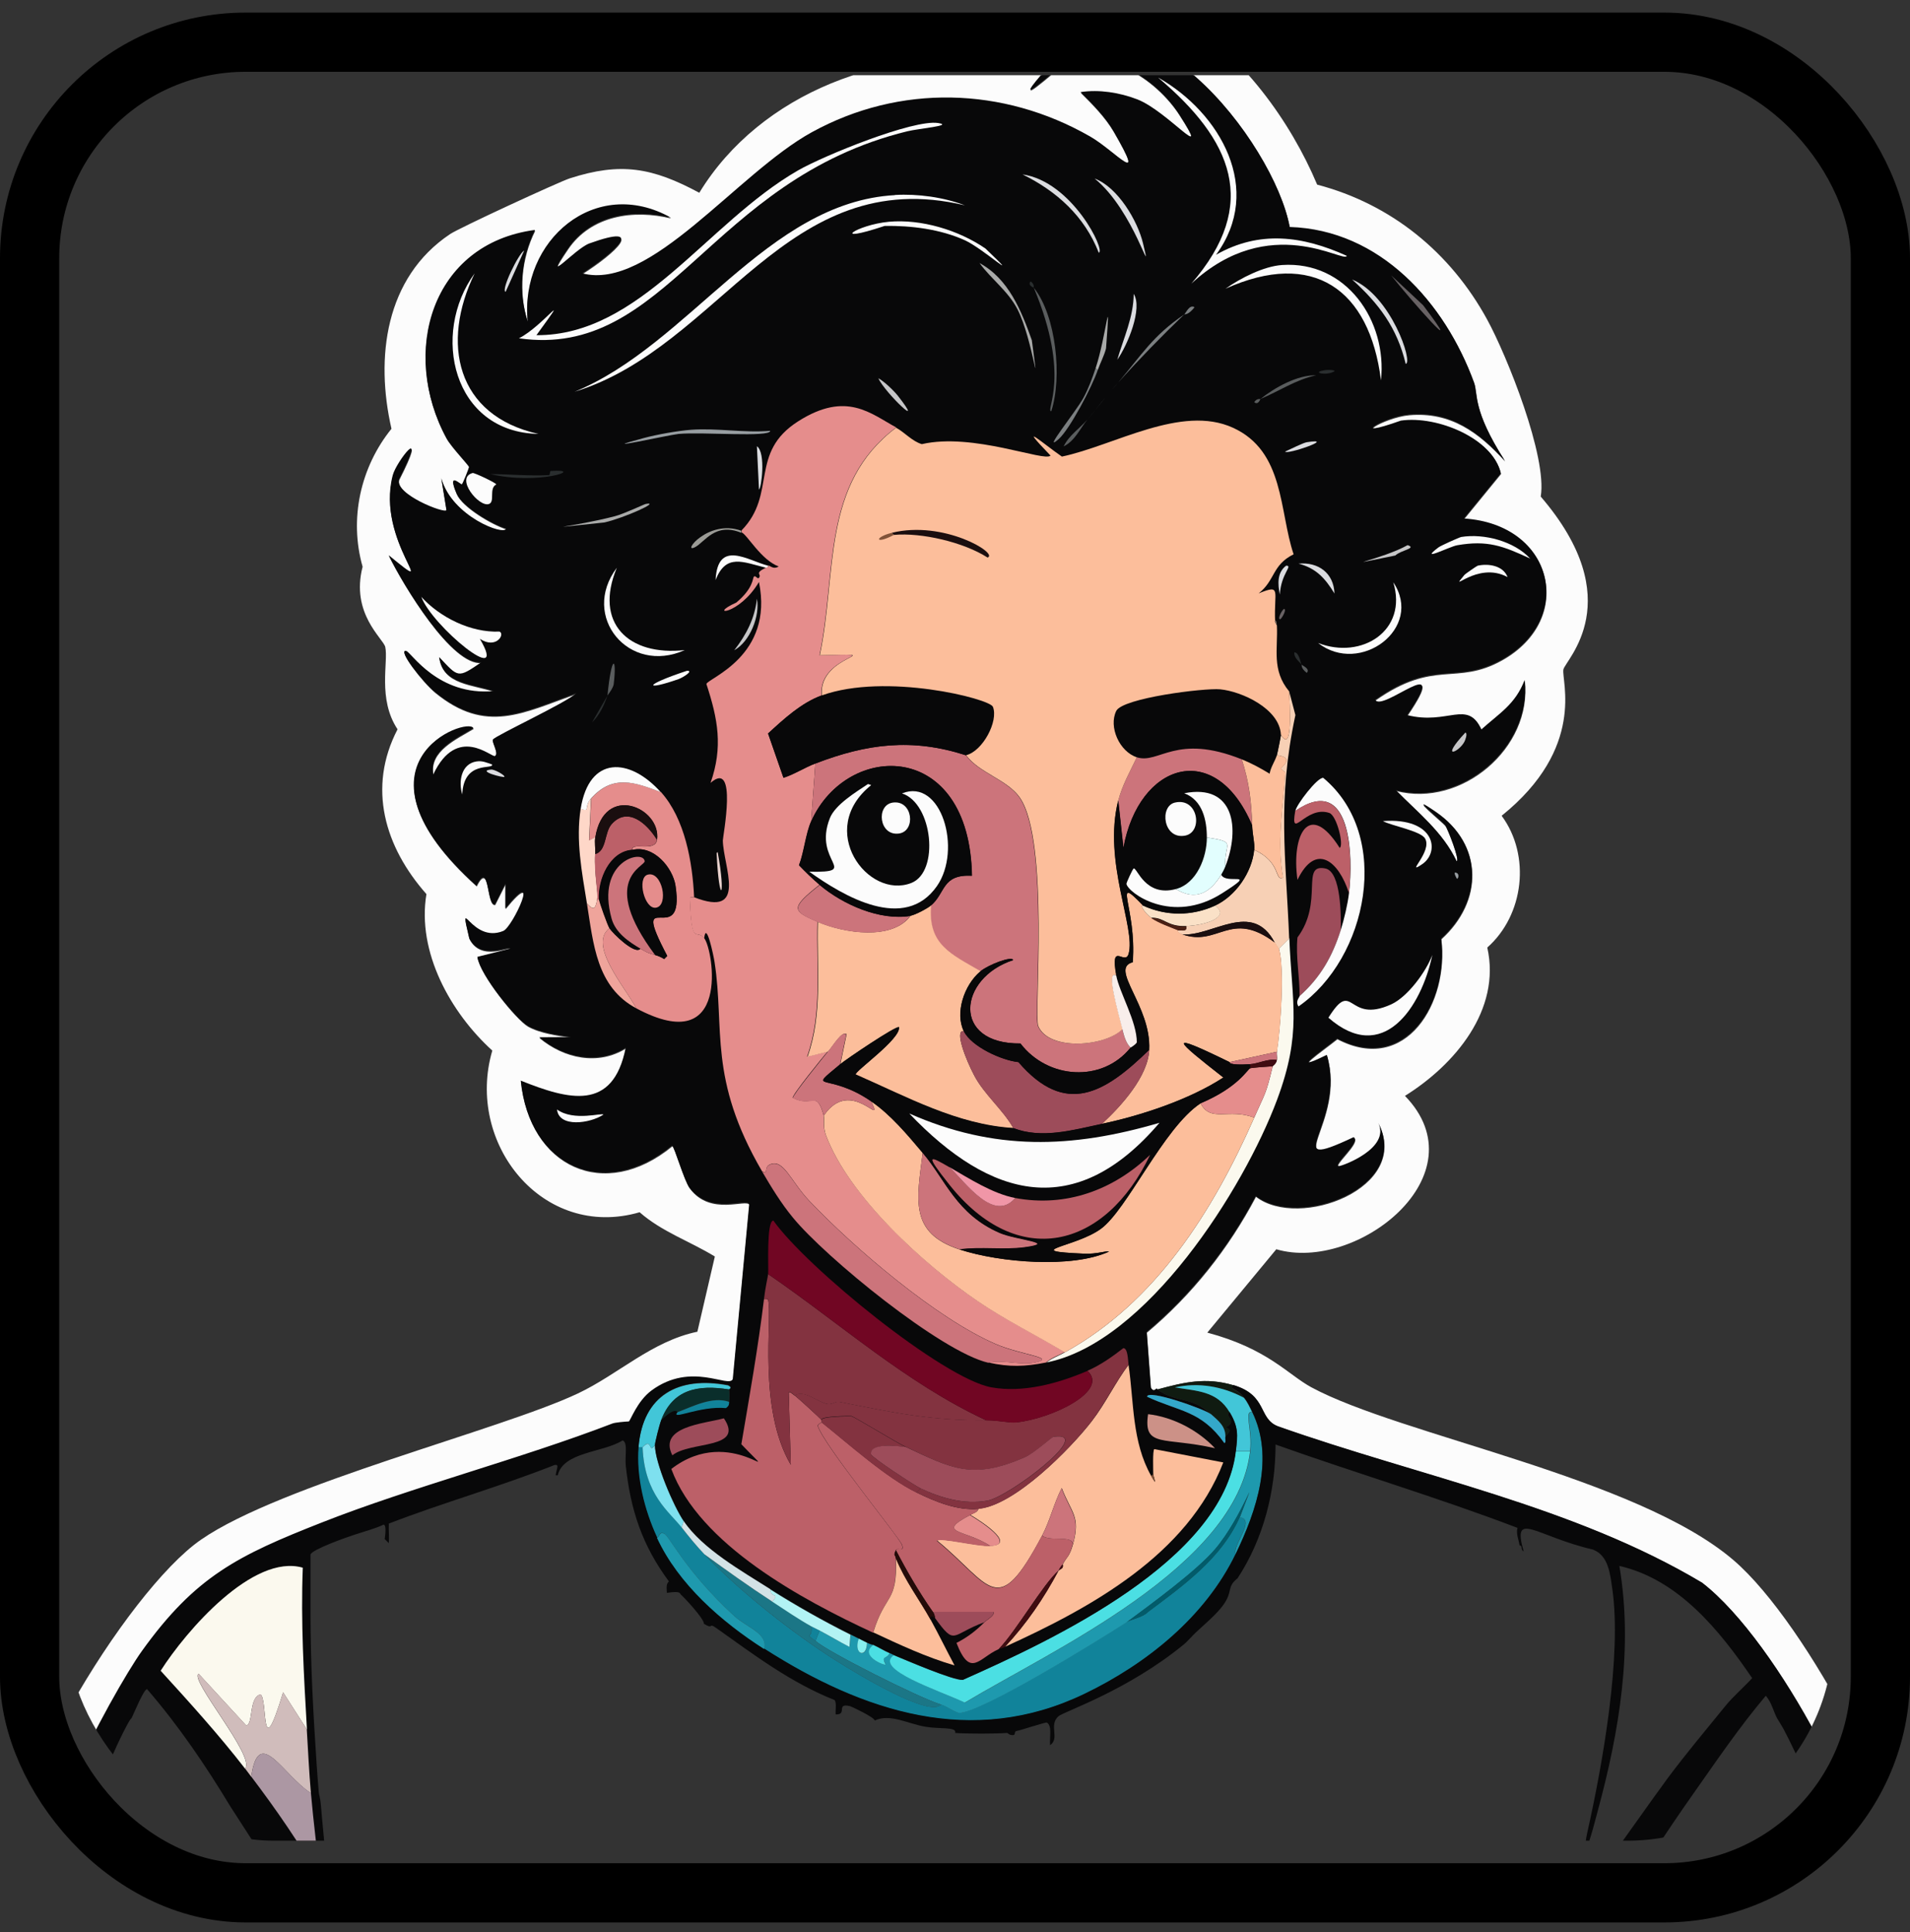 <?xml version="1.0" encoding="UTF-8"?>
<svg id="Layer_2" data-name="Layer 2" xmlns="http://www.w3.org/2000/svg" xmlns:xlink="http://www.w3.org/1999/xlink" viewBox="0 0 129 130.51">
  <rect x="0" y="0" width="129" height="130.51" fill="#333333" stroke="none"/>
  <defs>
    <style>
      .cls-1 {
        clip-path: url(#clippath);
      }

      .cls-2, .cls-3 {
        fill: none;
      }

      .cls-2, .cls-4, .cls-5, .cls-6, .cls-7, .cls-8, .cls-9, .cls-10, .cls-11, .cls-12, .cls-13, .cls-14, .cls-15, .cls-16, .cls-17, .cls-18, .cls-19, .cls-20, .cls-21, .cls-22, .cls-23, .cls-24, .cls-25, .cls-26, .cls-27, .cls-28, .cls-29, .cls-30, .cls-31, .cls-32, .cls-33, .cls-34, .cls-35, .cls-36, .cls-37, .cls-38, .cls-39, .cls-40, .cls-41, .cls-42, .cls-43, .cls-44, .cls-45, .cls-46, .cls-47, .cls-48, .cls-49, .cls-50, .cls-51, .cls-52 {
        stroke-width: 0px;
      }

      .cls-3 {
        stroke: #000;
        stroke-miterlimit: 10;
        stroke-width: 4px;
      }

      .cls-4 {
        fill: #f7d0b5;
      }

      .cls-5 {
        fill: #f8eeeb;
      }

      .cls-6 {
        fill: #4bdfe3;
      }

      .cls-7 {
        fill: #7b6b62;
      }

      .cls-8 {
        fill: #7b7f81;
      }

      .cls-9 {
        fill: #2a2e2f;
      }

      .cls-10 {
        fill: #4b2014;
      }

      .cls-11 {
        fill: #710623;
      }

      .cls-12 {
        fill: #87efef;
      }

      .cls-13 {
        fill: #833340;
      }

      .cls-14 {
        fill: #9b9b96;
      }

      .cls-15 {
        fill: #5a5d5e;
      }

      .cls-16 {
        fill: #1b7686;
      }

      .cls-17 {
        fill: #400c11;
      }

      .cls-18 {
        fill: #42c6d8;
      }

      .cls-19 {
        fill: #34a8ca;
      }

      .cls-20 {
        fill: #1a0e0f;
      }

      .cls-21 {
        fill: #0a2e2b;
      }

      .cls-22 {
        fill: #080809;
      }

      .cls-23 {
        fill: #1e99ae;
      }

      .cls-24 {
        fill: #250b09;
      }

      .cls-25 {
        fill: #11839a;
      }

      .cls-26 {
        fill: #101b11;
      }

      .cls-27 {
        fill: #cc747b;
      }

      .cls-28 {
        fill: #cc9187;
      }

      .cls-29 {
        fill: #d0bcbb;
      }

      .cls-30 {
        fill: #d3e2e6;
      }

      .cls-31 {
        fill: #c6c6c8;
      }

      .cls-32 {
        fill: #ac97a3;
      }

      .cls-33 {
        fill: #dbdce0;
      }

      .cls-34 {
        fill: #a9aaa9;
      }

      .cls-35 {
        fill: #bc6068;
      }

      .cls-36 {
        fill: #b2f3f4;
      }

      .cls-37 {
        fill: #979da1;
      }

      .cls-38 {
        fill: #7ee0ef;
      }

      .cls-39 {
        fill: #805238;
      }

      .cls-40 {
        fill: #9d4c5a;
      }

      .cls-41 {
        fill: #fed7c8;
      }

      .cls-42 {
        fill: #e9d2ce;
      }

      .cls-43 {
        fill: #e58d8c;
      }

      .cls-44 {
        fill: #e2fefe;
      }

      .cls-45 {
        fill: #fae1c7;
      }

      .cls-46 {
        fill: #fcbe9b;
      }

      .cls-47 {
        fill: #fbf9ee;
      }

      .cls-48 {
        fill: #efa49b;
      }

      .cls-49 {
        fill: #f096a7;
      }

      .cls-50 {
        fill: #fcfcfc;
      }

      .cls-51 {
        fill: #025b6a;
      }

      .cls-52 {
        fill: #686264;
      }
    </style>
    <clipPath id="clippath">
      <rect id="black_stroke" data-name="black stroke" class="cls-2" x="4.57" y="5.08" width="119.25" height="119.25" rx="13.92" ry="13.92"/>
    </clipPath>
  </defs>
  <g class="cls-1">
    <path class="cls-50" d="m123.1,129.46c.02-.17-.07-.17,0-.56.16-.86.4-1.26,1.25-1.67.49,1.7,1.49.92,1.67.07.74-3.46-5.85-16.36-11.06-20.38-8.69-5.19-19.06-7.17-28.66-10.57-1.34-.53-.67-2.08-2.99-2.78-1.88-.56-3.33-.21-5.15.28-.07-.05-.18.3-.42-.07l-.28-3.76c3.04-2.55,5.51-5.66,7.37-9.18,2.91,2.25,10.49-.6,8.28-4.94.83,1.73-2.42,2.91-2.64,2.92-.57.03,1.52-1.66.97-1.95-5.3,2.5-.46-.98-1.81-5.56-2.67,1.3-.33-.28.7-1.11,4.65,2.43,7.55-2.49,7.02-6.75,2.82-2.55,2.87-6.36-.35-8.55-2.16-1.47.47.69.63.9.15.21,1,2.35.77,2.43-.93-1.97-2.61-3.28-4.1-4.8,4.4,1.14,9.19-2.89,8.69-7.44-.62,1.63-1.7,2.24-2.92,3.34-.94-2.06-2.26-.28-5.01-.97,3.06-4.5-1.71-.13-2.16-1.04,4-2.82,5.44-.97,8.55-2.71,4.99-2.79,3.5-9.15-2.57-9.53l2.5-3.06c-.52-2.32-4.27-3.91-6.75-3.55-3.69,1.31-1.17-.27.56-.42,2.79-.24,4.7,1.17,6.47,3.13-2.22-3.46-1.81-4.54-2.09-5.29-1.97-5.41-6.34-10.31-12.45-10.5-1.04-5.72-10.31-17.61-16.34-10.78-2.94,3.32.52.13.9-.07,2.89-1.51,6.42.8,8,3.27,2.23,3.48-.79-.25-2.85-1.04-1.19-.46-2.57-.67-3.83-.49.8.79,1.66,1.67,2.23,2.64,2.29,3.96.15,1.35-1.6.35-5.86-3.36-12.85-3.54-18.78-.28-5.06,2.78-10.92,10.75-15.51,9.53,2.25-1.43,4.35-3.41.49-2.02-1,.36-3.31,3.07-1.46.35,1.56-2.3,4.42-2.71,6.96-2.09-5.1-2.85-10.22,1.55-9.67,7.02-.66-1.99-.46-4.29.49-6.19-7.01.93-9.11,8.28-5.98,14.05.32.59,1.52,1.82,1.53,1.95,0,.06-.43,1.16-.49,1.18-.07.02-1.02-.93-.35.63.38.88,2.38,2.06,3.34,2.36-.1.51-3.67-.82-4.38-3.41l.35,2.16c-.05.28-3.54-1.07-3.2-2.09,2.01-3.94-.17-1.21-.42-.28-1.2,4.49,3.5,8.52-.28,5.42.98,2,4.25,7.43,6.26,7.23-1.61,1.1-1.54,1.04-2.85-.35.23,1.85,2.31,1.8,3.69,2.3-3.77.34-5.58-2.63-5.91-2.71-.64-.17,1.09,2.08,1.95,2.78,3.42,2.79,5.89,1.36,9.53.07-.63.62-5.46,2.86-5.63,3.13-.1.15.42.93.14,1.11-.22.14-2.55-2.17-4.17,1.25-.32-1.62,1.56-2.43,2.71-3.13-.39-.81-8.99,2.36.21,10.64.9-1.83.66,1.43,1.25,1.25l.7-1.39v1.67c2.5-3.08.5,1.27-.14,1.53-2.17.89-3.04-2.69-2.3.49.78,1.56,2.72.45,2.78.7l-2.23.56c.17,1.19,2.62,4.21,3.41,4.66,1.58.9,5.18.72.77.77,1.65,1.38,3.95,1.88,5.84.7-.86,4.35-3.87,3.51-7.09,2.23.58,5.77,5.62,8.16,10.22,4.38.15.04.8,2.34,1.18,2.85,1.41,1.9,3.84.66,4.03,1.11q-.56,5.91-1.11,11.82c-.27.64-2.8-1.22-5.49.77-.97.71-1.41,2.01-1.53,2.09-.27.01-.94.07-1.11.14-6.21,2.39-13.57,4.3-19.61,6.68-5.68,2.23-8.54,3.63-12.17,8.69-1.91,2.66-9.24,15.94-5.63,16.62,1.44.27.9-1.02.9-1.11h.28c.02.11.65,1.62.83,2.09-1.88,2.06-5,1.48-5.42-.77-1.13-5.99,7.99-20.94,13.01-24.41,5.39-3.74,20.26-7.42,25.46-9.88,2.73-1.29,4.99-3.53,8.07-4.17l1.18-5.08c-1.68-1.03-3.58-1.67-5.08-2.99-6.54,1.9-11.79-4.65-9.95-10.92-2.83-2.57-5.1-6.66-4.45-10.57-2.82-3.19-4-7.19-1.95-11.13-1.36-2.05-.61-4.56-.83-5.56-.13-.57-2.35-2.25-1.53-5.42-.92-3.23-.15-6.72,1.95-9.32-1.1-4.79-.44-10.21,3.96-13.15.64-.43,7.32-3.51,8.07-3.76,3.46-1.12,5.6-.73,8.76.97,4.13-6.78,12.78-10,20.45-8.76,7.93-10.01,17.66-.42,21.28,8.21,5.02,1.32,9.01,4.59,11.48,9.11,1.35,2.47,4.07,9.27,3.62,11.96,6.03,7.02,1.65,11.05,1.53,11.68-.14.76,1.54,5.28-4.17,9.88,1.98,2.68,1.51,6.71-.97,8.9.95,4.22-2.21,7.93-5.56,10.02,5.18,5.34-3.26,11.96-8.69,10.36l-4.66,5.63c4.08,1.09,5.44,2.83,7.02,3.69,6.04,3.26,21.96,6.06,28.52,11.68,5.04,4.32,12.2,18.12,11.62,22.6-.34,2.58-3.21,3.34-5.56,1.46Z"/>
    <path class="cls-26" d="m83.32,93.58c-.29.37.11.12.7.83-1.44-.76-3.06-1.05-4.66-.7,1.46.25,2.84.23,3.69,1.67-.4.29.59.61-.28,1.04.55.16.13.38,0,.63.02-.72-.51-1.11-.97-1.53-1.41-1.27-2.31-.72-3.62-1.67,1.81-.49,3.27-.84,5.15-.28Z"/>
    <path class="cls-25" d="m43.4,97.75c.13,3.22,1.81,4.35,2.64,5.42.48.62.99,1.24,1.53,1.81,2.36,2.48,6.06,5.41,8.97,7.23,1.48.93,6.27,3.82,7.02,2.92.35.11.8.43,1.18.56,1.45.06,9.59-5,11.34-6.12.33-.21,1.13-.33,1.46-.7,2.38-1.78,4.95-3.61,6.19-6.4,1.1.19-.53,1.9-.28,2.5-2.05,4.25-6.02,7.44-10.22,9.46-7.56,3.64-14.93,1.23-21.63-3.06.28-1.06-1.16-1.44-2.02-2.23-3.3-3.03-4.39-5.42-4.73-5.56-.36-.15-.3.23-.49.28-.85-1.83-1.42-4.09-1.25-6.12.11,0,.27.01.28,0Z"/>
    <path class="cls-23" d="m84.57,95.38c1.51,3.08.31,6.65-1.11,9.6-.25-.61,1.38-2.32.28-2.5,1.48-3.94.19-.02-1.67,2.16-1.25,1.47-4.31,3.7-5.98,4.94-1.74,1.12-9.89,6.18-11.34,6.12-.38-.12-.83-.45-1.18-.56-1.46-.44-7.74-3.6-8.49-4.31l.28-.7c.67.37,1.34.76,2.02,1.11l.07-.83c.19.09.37.19.56.28-.39,1.07.53,1.39.56.28.28.13.4.13.42.14-.99.7.77,1.42.83,1.32-.32-.62.05-.33.28-.77.1.04.18.1.28.14-1.34.96,2.94,2.34,4.8,3.2,5.97-3.58,18.35-9.18,19.27-16.97.17-1.44-.44-2.76.14-2.64Z"/>
    <path class="cls-6" d="m84.43,98.03c-.91,7.79-13.3,13.39-19.27,16.97-1.86-.86-6.14-2.24-4.8-3.2.84.34,4.02,1.72,4.66,1.67,6.02-2.68,17.56-8.03,18.43-15.44h.97Z"/>
    <path class="cls-18" d="m84.01,94.41c.25.3.39.63.56.97-.58-.12.03,1.2-.14,2.64h-.97c.13-1.09.19-1.61-.42-2.64-.85-1.44-2.22-1.42-3.69-1.67,1.6-.35,3.22-.07,4.66.7Z"/>
    <path class="cls-18" d="m49.24,93.85c-2.11-.34-3.81-.01-4.59,2.09-.12.31-.42,1.5-.42,1.67-.46.62-.17-.57-.83.14-.01.01-.16,0-.28,0,.3-3.52,2.72-4.81,6.05-4.17.34.17.07.26.07.28Z"/>
    <path class="cls-38" d="m44.23,97.61c0,1.19,1.25,4.12,1.95,5.15l-.14.42c-.83-1.07-2.51-2.2-2.64-5.42.66-.71.38.48.83-.14Z"/>
    <path class="cls-21" d="m49.24,93.85c.03.13.03.75,0,.83-1.12-.39-2.44.3-3.48.7-.06.02-.16-.38-1.11.56.78-2.1,2.48-2.42,4.59-2.09Z"/>
    <path class="cls-6" d="m60.09,111.66c-.22.44-.59.15-.28.77-.07.1-1.82-.62-.83-1.32.38.17.73.4,1.11.56Z"/>
    <path class="cls-12" d="m58.56,110.96c-.02,1.11-.95.79-.56-.28.19.09.37.19.56.28Z"/>
    <path class="cls-16" d="m52.16,108.18c.87.57,1.74,1.16,2.64,1.67.08.53-.15.6-.14.63.03.13.33.26.42.35.75.72,7.03,3.87,8.49,4.31-.76.9-5.55-2-7.02-2.92-2.91-1.83-6.61-4.75-8.97-7.23,1.51,1.1,3.02,2.18,4.59,3.2Z"/>
    <path class="cls-51" d="m83.73,102.48c-1.24,2.79-3.81,4.62-6.19,6.4-.34.37-1.13.48-1.46.7,1.67-1.24,4.73-3.47,5.98-4.94,1.86-2.18,3.15-6.09,1.67-2.16Z"/>
    <path class="cls-25" d="m55.36,110.13l-.28.7c-.09-.08-.38-.22-.42-.35,0-.03.22-.09.14-.63.18.1.37.18.56.28Z"/>
    <path class="cls-22" d="m78.17,93.85c1.3.95,2.21.4,3.62,1.67-.42-.34-4.29-1.71-4.31-1.18,2.15,1.01,3.64.91,5.22,3.13.14-.03.03-.34.07-.42.13-.24.55-.47,0-.63.87-.43-.12-.76.28-1.04.61,1.03.55,1.55.42,2.64-.87,7.41-12.41,12.76-18.43,15.44-.64.05-3.82-1.32-4.66-1.67-.1-.04-.18-.1-.28-.14-.38-.16-.74-.39-1.11-.56-.02,0-.13,0-.42-.14-.19-.09-.37-.19-.56-.28-.19-.09-.37-.19-.56-.28-1.86-.93-3.67-1.95-5.42-3.06-1.91-1.21-4.58-2.71-5.84-4.59-.69-1.03-1.95-3.95-1.95-5.15,0-.17.3-1.36.42-1.67.96-.93,1.05-.53,1.11-.56-.48.58,1.51-.45,3.27-.28.27-.19.19-.34.21-.42.03-.09.03-.7,0-.83,0-.01.27-.11-.07-.28-3.33-.63-5.76.65-6.05,4.17-.17,2.03.4,4.29,1.25,6.12,1.46,3.14,4.37,5.68,7.23,7.51,6.7,4.29,14.07,6.7,21.63,3.06,4.2-2.02,8.17-5.21,10.22-9.46,1.42-2.95,2.63-6.51,1.11-9.6-.17-.35-.31-.67-.56-.97-.59-.72-.98-.47-.7-.83,2.32.7,1.65,2.25,2.99,2.78,9.6,3.4,19.97,5.38,28.66,10.57,5.21,4.02,11.8,16.92,11.06,20.38-.18.85-1.18,1.63-1.67-.07-.03-.11.09-.32-.56-2.23-.62-1.84-1.16-3.5-1.95-5.29-.44-1-.88-1.96-1.39-2.92-.13-.24-.28-.46-.42-.7-.23-.4-.38-1.1-.77-1.53-1.79,2.12-3.34,4.41-4.94,6.68-.91,1.29-1.77,2.57-2.64,3.89-.73,1.12-1.49,2.22-2.23,3.34-.65,0-2.55.61-2.23-.56.13-.46,4.74-6.87,5.42-7.79,1.23-1.65,2.59-3.27,3.89-4.87.52-.64,1.25-1.27,1.81-1.88-2.2-3.23-4.98-6.67-8.97-7.58.94,5.54,0,11.17-1.46,16.55-.14.52-.81,3.15-.83,2.36,0-.32.07-.66.14-.97,1.02-4.56,2.33-11.93,1.67-16.41-.14-.97-.25-2.25-1.32-2.64-3.84-.89-5.48-2.73-4.66.14-.26-.17-.03-.38-.28-.42-.05-.37-.25-.77-.14-1.18-5.34-2.04-10.93-3.7-16.34-5.63,0,3.17-.83,6.39-2.57,9.04-.76.6-.28.86-.97,1.81-.46.63-1.23,1.27-1.81,1.81-.27.25-.64.68-.83.83-3.85,3.16-8.12,4.54-8.49,4.87-.67.6.12,1.49-.56,1.95-.04-.64.15-1.28-.21-1.53-.1-.04-1.73.51-2.02.56-.21.03-.09.18-.21.28-.34.05-.38-.15-.49-.14-.7.06-2.74.06-3.48,0,.14-.43-1.06-.25-2.02-.42-1.21-.21-2.37-.9-3.41-.42-.05-.23-1.58-.95-1.67-.97-.99-.23-.14.59-.97.56-.03-.29.08-.73-.07-.97-2.96-1.17-5.45-3.06-8-4.87-.56-.4-.13.14-.83-.28.03-.35-1.43-1.88-1.53-1.95-.13-.08.06-.3-.97-.14-.01-.28-.07-.61.14-.77-1.82-2.46-2.6-4.84-2.92-7.86-.06-.59.16-1.53-.21-1.67-1.29.83-4.01.76-4.38,2.36h-.14c.07-.51.26-.74-.07-.7-3.68,1.46-7.52,2.54-11.2,3.96-.02.44.03.89,0,1.32l-.28-.28c.03-.18.14-.94-.07-.97-.65.3-1.34.47-2.02.7-.47.15-2.8.97-2.92,1.32,0,1.32,0,2.64,0,3.96,0,3.43.19,6.87.42,10.29.04.6.09,1.21.14,1.81.01.17.1.37.14.83.08,1.02.19,2.04.28,3.06.08.92.21,1.88.42,2.78-.82,1.52-2.08.99-2.5.97l-4.31-6.68c-1.67-2.77-3.51-5.48-5.63-7.93-.23.02-.9,1.68-1.04,1.95-.01.02-.07.03-.28.42-.71,1.32-1.25,2.64-1.81,4.03-1.13,2.79-1.64,3.32-1.95,6.54,0,.09.54,1.39-.9,1.11-3.6-.69,3.72-13.96,5.63-16.62,3.63-5.06,6.5-6.46,12.17-8.69,6.04-2.38,13.4-4.29,19.61-6.68.18-.07.84-.13,1.11-.14.12-.07.56-1.37,1.53-2.09,2.7-1.99,5.22-.13,5.49-.77q.56-5.91,1.11-11.82c-.19-.45-2.62.78-4.03-1.11-.38-.51-1.03-2.81-1.18-2.85-4.61,3.78-9.65,1.39-10.22-4.38,3.23,1.29,6.23,2.12,7.09-2.23-1.89,1.18-4.19.68-5.84-.7,4.42-.04.81.13-.77-.77-.79-.45-3.24-3.47-3.41-4.66l2.23-.56c-.06-.25-2,.86-2.78-.7-.75-3.18.12.4,2.3-.49.64-.26,2.64-4.61.14-1.53v-1.67l-.7,1.39c-.59.18-.35-3.08-1.25-1.25-9.2-8.29-.6-11.45-.21-10.64-1.15.7-3.03,1.51-2.71,3.13,1.62-3.42,3.96-1.11,4.17-1.25.28-.18-.24-.96-.14-1.11.18-.27,5.01-2.51,5.63-3.13-3.64,1.29-6.1,2.72-9.53-.07-.86-.7-2.59-2.95-1.95-2.78.33.09,2.14,3.05,5.91,2.71-1.37-.49-3.46-.44-3.69-2.3,1.31,1.39,1.24,1.45,2.85.35-2.01.2-5.28-5.23-6.26-7.23,3.78,3.1-.92-.93.28-5.42.25-.93,2.42-3.66.42.28-.35,1.02,3.15,2.37,3.2,2.09l-.35-2.16c.71,2.59,4.28,3.92,4.38,3.41-.96-.3-2.96-1.48-3.34-2.36-.67-1.56.27-.6.35-.63.06-.02.49-1.12.49-1.18-.01-.12-1.21-1.36-1.53-1.95-3.13-5.77-1.03-13.12,5.98-14.05-.95,1.9-1.15,4.2-.49,6.19-.55-5.48,4.57-9.88,9.67-7.02-2.53-.62-5.39-.21-6.96,2.09-1.85,2.72.46.01,1.46-.35,3.86-1.39,1.76.58-.49,2.02,4.59,1.22,10.45-6.75,15.51-9.53,5.93-3.26,12.91-3.08,18.78.28,1.75,1,3.89,3.61,1.6-.35-.56-.98-1.43-1.85-2.23-2.64,1.25-.19,2.64.03,3.83.49,2.06.8,5.08,4.52,2.85,1.04-1.58-2.47-5.11-4.78-8-3.27-.38.2-3.84,3.39-.9.07,6.04-6.83,15.31,5.06,16.34,10.78,6.11.19,10.48,5.1,12.45,10.5.27.75-.14,1.82,2.09,5.29-1.77-1.96-3.68-3.37-6.47-3.13-1.72.15-4.25,1.73-.56.42,2.47-.36,6.23,1.22,6.75,3.55l-2.5,3.06c6.08.38,7.56,6.74,2.57,9.53-3.12,1.74-4.56-.11-8.55,2.71.44.91,5.21-3.46,2.16,1.04,2.75.7,4.07-1.08,5.01.97,1.22-1.1,2.3-1.7,2.92-3.34.49,4.55-4.3,8.58-8.69,7.44,1.49,1.52,3.17,2.82,4.1,4.8.23-.08-.62-2.23-.77-2.43-.15-.22-2.78-2.38-.63-.9,3.21,2.2,3.17,6,.35,8.55.53,4.26-2.38,9.18-7.02,6.75-1.02.83-3.36,2.41-.7,1.11,1.35,4.58-3.5,8.06,1.81,5.56.55.29-1.55,1.98-.97,1.95.22-.01,3.47-1.19,2.64-2.92,2.22,4.34-5.36,7.19-8.28,4.94-1.86,3.52-4.33,6.63-7.37,9.18l.28,3.76c.24.37.34.02.42.07Z"/>
    <path class="cls-47" d="m20.72,116.81l-1.6-2.5c-1.56,5.16-1.01.41-1.53.14-.81.2-.47,2.08-.97,2.09l-3.2-3.48c-.69.32,3.88,5.63,3.13,6.4-1.79-2.31-3.74-4.46-5.7-6.61,1.72-2.7,6.24-7.93,9.6-6.96-.14,3.65.07,7.28.28,10.92Z"/>
    <path class="cls-29" d="m20.72,116.81c.09,1.46.15,2.85.28,4.31-1.88-1.2-3.53-4.65-4.03-1.11-.14-.18-.28-.37-.42-.56.75-.77-3.82-6.08-3.13-6.4l3.2,3.48c.5,0,.16-1.89.97-2.09.52.27-.03,5.03,1.53-.14l1.6,2.5Z"/>
    <path class="cls-32" d="m21,121.12c.17,1.95.42,3.89.63,5.84-1.37-2.42-2.98-4.74-4.66-6.96.51-3.53,2.15-.08,4.03,1.11Z"/>
    <g>
      <path class="cls-40" d="m90.55,62.83c-.56,1.77-1.37,3.2-2.78,4.45.02-1.31-.27-2.64-.14-3.96,1.8-2.42.18-5,1.88-4.66,1.08.21,1.07,3.3,1.04,4.17Z"/>
      <path class="cls-50" d="m87.77,67.28c1.41-1.25,2.22-2.68,2.78-4.45.23-.73.47-1.74.56-2.5.29-2.46.18-8.15-3.62-5.56.07-.42,1.48-2.27,1.88-2.23,4.7,3.91,3,12.2-1.67,15.44-.23-.36.07-.6.07-.7Z"/>
      <path class="cls-35" d="m91.11,60.33c-.69-2.17-2.24-3.46-3.48-.9-.43-3.08.8-5.4,2.85-2.16.3-.15-.19-2.19-.7-2.36-1.6-.54-2.66,1.96-2.3-.14,3.79-2.59,3.91,3.1,3.62,5.56Z"/>
    </g>
    <g>
      <path class="cls-23" d="m51.6,111.38c-2.86-1.83-5.78-4.37-7.23-7.51.19-.05.13-.43.49-.28.34.14,1.43,2.53,4.73,5.56.86.79,2.3,1.17,2.02,2.23Z"/>
      <path class="cls-40" d="m48.89,95.8c1.42,2.11-2.27,1.52-3.48,2.5-.97-1.94,2.11-2.13,3.48-2.5Z"/>
      <path class="cls-28" d="m77.54,95.52c1.68.19,3.37,1.08,4.52,2.3-3.44-.79-4.86.01-4.52-2.3Z"/>
      <path class="cls-36" d="m57.44,110.41l-.07.83c-.68-.35-1.34-.75-2.02-1.11-.18-.1-.38-.18-.56-.28-.91-.51-1.77-1.1-2.64-1.67.55-.61-.1-.21-.14-.83,1.76,1.11,3.56,2.13,5.42,3.06Z"/>
      <path class="cls-30" d="m52.02,107.35c.04.62.69.22.14.83-1.57-1.02-3.08-2.1-4.59-3.2-.54-.57-1.05-1.19-1.53-1.81l.14-.42c1.27,1.88,3.94,3.38,5.84,4.59Z"/>
      <path class="cls-19" d="m81.79,95.52c.47.42.99.81.97,1.53-.04.07.07.39-.07.42-1.58-2.22-3.07-2.12-5.22-3.13.02-.53,3.89.84,4.31,1.18Z"/>
      <path class="cls-25" d="m49.24,94.69c-.02.08.06.23-.21.42-1.76-.17-3.75.86-3.27.28,1.04-.39,2.36-1.09,3.48-.7Z"/>
    </g>
    <g>
      <path class="cls-50" d="m63.36,8.31c1.09.17-1.33.37-2.09.56-13.39,3.29-16.21,15.41-26.22,13.98,1.6-.8,3.7-3.68,1.18-.21,7.01.04,11.49-7.58,17.67-11.13,1.72-.99,7.78-3.46,9.46-3.2Z"/>
      <path class="cls-50" d="m60.44,13.17c1.55-.09,3.28.15,4.73.7-12.09-2.89-16.5,9.56-26.36,12.59,7.72-3.16,13-12.8,21.63-13.28Z"/>
      <path class="cls-50" d="m96.74,64.5c-.75,3.56-3.34,7.46-7.02,4.24,1.71-2.72,1.22.47,4.24-.9,1.1-.5,2.35-2.19,2.78-3.34Z"/>
      <path class="cls-50" d="m78.24,5.25c4.19,2.38,7.13,7.56,3.89,11.96,2.93-1.67,5.85-1.28,8.83.07-.13.55-5.2-3.03-10.5,1.88,4.68-5.39,2.72-9.73-2.23-13.91Z"/>
      <path class="cls-50" d="m86.59,17.9c4.34-.29,7.11,3.77,6.68,7.79-.77-6.17-4.59-8.85-10.5-6.19,1.01-.71,2.58-1.52,3.83-1.6Z"/>
      <path class="cls-50" d="m28.44,40.3c1.27,1.4,3.35,2.44,5.29,2.36.41.15-.21,1.22-1.32.49,2.03,3.46-3.26-.88-3.96-2.85Z"/>
      <path class="cls-50" d="m32.06,18.46c-2.29,4.7-1.27,9.61,4.31,10.85-5.8-.11-7.29-6.76-4.31-10.85Z"/>
      <path class="cls-50" d="m41.66,38.35c-1.56,3.73.78,5.98,4.59,5.56-3.77,1.7-7.07-2.27-4.59-5.56Z"/>
      <path class="cls-50" d="m94.1,39.33c2.08,3.1-2.24,6.32-5.08,4.1,2.95,1.15,6.08-.84,5.08-4.1Z"/>
      <path class="cls-50" d="m60.02,14.98c2.2-.2,4.72.56,6.54,1.81,2.7,2.59-.14.01-1.39-.56-1.65-.75-3.64-1-5.42-.97-3.82,1.27-1.9-.08.28-.28Z"/>
      <path class="cls-50" d="m31.92,31.95c.12-.03,1.59.67,1.6.77-.52.26-.07,1.16-.49,1.32-.67.26-2.32-1.77-1.11-2.09Z"/>
      <path class="cls-50" d="m98.69,36.27c1.53-.25,3.57.28,4.66,1.46-1.83-.85-2.88-1.26-4.94-.9-.54.1-2.63,1.18-1.25.14.14-.11,1.39-.67,1.53-.7Z"/>
      <path class="cls-37" d="m46.66,29.03c1.79-.13,3.57.22,5.36.07,0,.46-4.58.06-6.19.21-.63.06-6.06,1.27-2.36.28.89-.24,2.28-.49,3.2-.56Z"/>
      <path class="cls-33" d="m69.06,11.78c3.35.48,5.64,5.18,5.15,5.29-.96-2.46-2.83-4.15-5.15-5.29Z"/>
      <path class="cls-34" d="m66.14,17.76c1.98,1.06,2.84,3.23,3.55,5.22.58,4.45.05-.1-.97-2.09-.64-1.24-1.77-2.03-2.57-3.13Z"/>
      <path class="cls-33" d="m73.93,12.06c1.56.58,2.9,2.84,3.27,4.38.7,2.91-.58-2.21-3.27-4.38Z"/>
      <path class="cls-33" d="m91.32,18.88c2.62,1.07,4.14,5.62,3.62,5.7-.58-2.43-1.8-4.06-3.62-5.7Z"/>
      <path class="cls-50" d="m93.4,55.46c3.53-.26,3.89,2.09,2.64,2.92-1.18.79.72-.86.21-1.74-.3-.52-2.3-.87-2.85-1.18Z"/>
      <path class="cls-15" d="m69.82,19.43c1.52,1.9,1.93,6.07,1.18,8.35-.42-.07,1.36-2.29-1.18-8.35Z"/>
      <path class="cls-50" d="m51.88,38.21c.01.17-.11.12-.14.14-1.57-.39-2.71-.98-3.41.83.14-2.79,2.19-1.31,3.55-.97Z"/>
      <path class="cls-50" d="m99.8,38.21c.71-.16,1.72-.02,2.02.77-2.08-1.13-4.07,1.25-2.92-.14.09-.1.84-.61.9-.63Z"/>
      <path class="cls-8" d="m79.98,21.24c-1.54,1.48-3.02,3-4.45,4.59,1.6-1.89,2.32-3.14,4.45-4.59Z"/>
      <path class="cls-34" d="m43.6,34.04c1.11-.2-1.45.95-2.78,1.25-5.13.53-2.07.3.7-.42.65-.17,1.98-.81,2.09-.83Z"/>
      <path class="cls-52" d="m93.96,18.6l2.16,2.02c3.17,4.2-1.04-.58-2.16-2.02Z"/>
      <path class="cls-33" d="m76.57,19.85c.62.98-.41,3.45-1.11,4.45.43-1.48,1.1-2.88,1.11-4.45Z"/>
      <path class="cls-50" d="m37.62,74.94c1.14.83,3.1.19,3.13.35-.91.6-3,.89-3.13-.35Z"/>
      <path class="cls-50" d="m32.2,51.43c.37-.06.7.09,1.04.21.08.37-1.92-.31-2.02,2.02-.26-.84-.09-2.07.97-2.23Z"/>
      <path class="cls-8" d="m74.14,25c-.37,1.1-1.89,4-2.64,4.66-1.19,1.04,1.19-1.89,1.67-2.78.35-.64.6-1.33.83-2.02l.14.14Z"/>
      <path class="cls-33" d="m87.7,38.07c1.35-.12,2.38.64,2.43,2.02-.63-1.03-1.24-1.71-2.43-2.02Z"/>
      <path class="cls-9" d="m37.21,31.81c2.42-.16-.83.98-4.1.21,1.32.01,2.65.14,3.96.07.11,0,.03-.27.14-.28Z"/>
      <path class="cls-31" d="m51.12,40.44c.23,1.14-.47,2.91-1.53,3.48.81-1.04,1.39-2.15,1.53-3.48Z"/>
      <path class="cls-33" d="m35.4,16.93l-1.25,2.78c-.35-.08.89-2.62,1.25-2.78Z"/>
      <path class="cls-15" d="m85.13,26.95c.97-.78,2.5-1.63,3.76-1.6-1.36.29-2.5,1.07-3.76,1.6Z"/>
      <path class="cls-14" d="m50.07,35.85v.14c-1.77-.73-2.47.63-3.13.97-.93.48.87-1.93,3.13-1.11Z"/>
      <path class="cls-31" d="m59.32,25.55c.4.21,1.05.84,1.32,1.18,1.95,2.49-.87-.2-1.32-1.18Z"/>
      <path class="cls-34" d="m74.14,25l-.14-.14c.7-2.1,1.04-5.85.7-1.32-.13.5-.39.98-.56,1.46Z"/>
      <path class="cls-31" d="m95.07,36.82c.65.22-.44.33-.83.7-4.46.9-.87.26.83-.7Z"/>
      <path class="cls-33" d="m51.12,30.14c.63.44.29,2.92.14,2.92l-.14-2.92Z"/>
      <path class="cls-50" d="m46.39,45.31c.49-.03-.23.44-.56.56-2.28.8-2.46.44.56-.56Z"/>
      <path class="cls-42" d="m48.47,57.55c.59,3.15.09,3.69-.07.07l.07-.07Z"/>
      <path class="cls-33" d="m86.86,38.21c.5-.02-.34.51-.42,1.95-.14-.69-.2-1.48.42-1.95Z"/>
      <path class="cls-33" d="m88.26,29.87c2.1-.33-1.4.88-1.46.63.35-.16,1.22-.59,1.46-.63Z"/>
      <path class="cls-15" d="m73.44,28.34c-.49.6-.84,1.44-1.6,1.81.35-.74,1.08-1.21,1.6-1.81Z"/>
      <path class="cls-9" d="m41.03,46.98c-.24.67-.52,1.3-1.04,1.81l1.04-1.81Z"/>
      <path class="cls-31" d="m98.97,49.48c.17.06-.01.52-.07.63-.39.72-1.68,1.25.07-.63Z"/>
      <path class="cls-15" d="m41.03,46.98c.26-2.76.65-2.7.42-.77-.03.27-.4.72-.42.77Z"/>
      <path class="cls-15" d="m73.44,28.34c.42-.51.84-1.02,1.25-1.53-.42.48-.82,1.03-1.25,1.53Z"/>
      <path class="cls-33" d="m33.17,51.98c.23-.02.94.38.9.49-.03.09-1.92-.4-.9-.49Z"/>
      <path class="cls-8" d="m74.69,26.81c.29-.33.53-.64.83-.97-.27.32-.58.66-.83.97Z"/>
      <path class="cls-9" d="m87.91,44.89c-.15-.2-.54-.46-.49-.83.33.02.4.67.49.83Z"/>
      <path class="cls-9" d="m89.51,25c.11-.02.62-.03.63.07-.54.35-1.68.08-.63-.07Z"/>
      <path class="cls-8" d="m79.98,21.24c.15-.15.36-.69.7-.49-.44.56-.66.46-.7.49Z"/>
      <path class="cls-52" d="m86.73,41.13c.2.04-.19.71-.28.7-.2-.04.19-.71.28-.7Z"/>
      <path class="cls-15" d="m87.91,44.89c.06.08.6.28.35.56-.42-.32-.33-.53-.35-.56Z"/>
      <path class="cls-15" d="m85.13,26.95s-.16.45-.42.21c.19-.28.4-.19.42-.21Z"/>
      <path class="cls-37" d="m98.27,58.94c.31,0,.26.37.14.42-.02.01-.24-.42-.14-.42Z"/>
      <path class="cls-9" d="m69.82,19.43s-.45-.16-.21-.42c.28.19.19.4.21.42Z"/>
    </g>
    <g>
      <path class="cls-43" d="m60.5,28.89c-5.07,3.84-3.97,9.75-5.15,15.37,5.06-.12-.15-.13.14,2.71-1.36.49-2.57,1.61-3.62,2.57l1.04,2.99c.76-.25,1.4-.68,2.16-.97l-.28,3.89c-.38.83-.49,2.11-.83,2.99.45.46.9.91,1.39,1.32-2.01,1.59-1.83,1.77-.14,2.5-.09,3.05.35,6.17-.7,9.11l1.39-.35c-.31.36-2.41,2.94-2.36,3.13,1.35.68,1.59-.58,2.09,1.18.06.19-.07.77.14,1.32,1.55,4.13,6.6,8.73,10.22,11.2,1.9,1.3,3.95,2.28,5.91,3.48-.4.22-.9.38-1.25.7-1.41.28-2.49.32-3.89,0,.97-.21,2.17.2,3.13,0,1.55-.33-.89-.5-2.64-1.25-3.99-1.72-9.54-6.46-12.59-9.67-1.27-1.34-1.77-2.94-2.71-2.43-.36.2-.04.74-.49.42-3.64-6.26-2.5-9.59-3.2-14.12-.06-.41-.57-2.85-.7-1.6-.55-.71-.86.67-.97-2.71,0-.11.28-.06.28-.07,3.67,1.44,1.98-2.08,1.95-3.83,0-.28,1.02-5.52-.83-3.89.85-2.43.5-4.3-.28-6.68.11-.4,4.57-1.89,3.55-6.89-1.36,2.3-3.54,2.29-1.53,1.39,1.15-.96,1.1-1.64,1.18-1.74.11-.14.25.19.35.07.22-.28-.38-.27.49-.7.03-.02.15.03.14-.14.15.04.37.29.7.07-1.18-.43-2.12-2.14-2.5-2.3v-.14c2.41-2.47.47-5.24,3.83-7.37,3.26-2.07,4.91-.49,6.61.42Z"/>
      <path class="cls-35" d="m53.69,94.27c.1.07,1.76,1.56,1.81,1.67.01.03,0,.09,0,.14-.1,0-.28.19-.28.21.38,1.29,5.56,7.59,5.7,8.07.16.51-.32.14-.42.35-.2.43-.01.28,0,.56.11,3.06-.72,2.34-1.53,5.01-4.77-2.21-11.74-5.95-13.63-11.06,4.1-3.16,7.79,1.54,4.73-1.67.55-3.25,1.13-6.51,1.53-9.81.09,0,.25-.03.28.07.29,1.22-.72,7.32,1.53,11.13l-.14-4.87c.07-.11.26.1.42.21Z"/>
      <path class="cls-46" d="m76.22,92.18c.37,2.52.22,5.2,1.53,7.51.48.85.15.07.14-.14,0-.25-.05-1.58.07-1.67l4.66.9c-2.41,6.24-8.95,9.82-14.74,12.45,1.46-1.57,2.61-3.26,3.62-5.15.15-.13.35-.13.28-.42.27-.53.44-.46.7-1.39.5-1.87-.1-2.04-.77-3.76-.53,1.02-.79,2.19-1.32,3.2-3.07,5.79-3.42,3.37-7.09.35.19-.25,2.7.4,3.62.35,1.79-.1-.78-1.74-1.39-2.09.21-.11.5-.17.56-.42,2.41-.19,6.2-4.03,7.65-5.91.93-1.2,1.59-2.62,2.5-3.83Z"/>
      <path class="cls-35" d="m61.9,100.81c1.27.62,2.74,1.23,4.17,1.11-.06.25-.34.3-.56.42-2.38,1.26-.31.95,1.39,2.09-.92.05-3.43-.6-3.62-.35,3.68,3.03,4.03,5.44,7.09-.35.56.41,2.01-.06,2.09.56-.25.93-.43.86-.7,1.39-.01.02-.07.03-.28.42-1.04.9-2.81,4.02-4.03,5.29-1.32.58-1.91,2-2.85-.42.71-.36,1.32-.82,1.88-1.39.15-.16.72-.46.63-.7h-4.1c-.93-1.31-1.76-2.75-2.5-4.17.1-.21.58.16.42-.35-.15-.47-5.32-6.78-5.7-8.07,0-.02.18-.21.28-.21,1.84,1.47,4.35,3.73,6.4,4.73Z"/>
      <path class="cls-13" d="m66.63,95.94c-3.81.02-6.29-.52-9.95-1.25-.27-.05-.46.22-.83.14-.59-.12-1.6-.99-2.16-.56-.15-.11-.34-.32-.42-.21l.14,4.87c-2.25-3.81-1.24-9.91-1.53-11.13-.02-.1-.18-.07-.28-.07.09-.78.25-1.43.28-1.67,4.88,3.34,9.33,7.37,14.74,9.88Z"/>
      <path class="cls-13" d="m76.22,92.18c-.91,1.21-1.58,2.62-2.5,3.83-1.45,1.88-5.24,5.72-7.65,5.91-1.44.11-2.9-.49-4.17-1.11l.28-.28c1.4.67,2.95,1.11,4.52.83,1.47-.26,7.37-4.75,4.45-4.31-.12.02-1.27,1.1-1.95,1.39-3.52,1.54-4.88.77-8-.7-.7-.33-3.48-2.04-3.69-2.09-.11-.02-2.24,0-2.02.28-.05-.11-1.71-1.6-1.81-1.67.55-.44,1.57.43,2.16.56.38.08.57-.19.83-.14,3.65.73,6.14,1.27,9.95,1.25.89,0,1.52.19,2.02.14,2.36-.24,6.31-2.12,4.8-3.48.88-.38,1.68-.95,2.43-1.53.31,0,.31.83.35,1.11Z"/>
      <path class="cls-11" d="m73.44,92.6c1.51,1.36-2.43,3.24-4.8,3.48-.5.05-1.12-.14-2.02-.14-5.41-2.5-9.86-6.54-14.74-9.88.04-.43-.13-3.56.35-3.62,2.22,3.14,11.45,10.68,14.74,11.27,2.13.38,4.49-.26,6.47-1.11Z"/>
      <path class="cls-27" d="m66.76,92.05c-3.19-.73-11.01-7.12-13.21-9.81-.8-.97-1.45-2.04-2.09-3.13.44.32.12-.22.49-.42.94-.5,1.44,1.09,2.71,2.43,3.05,3.21,8.59,7.94,12.59,9.67,1.75.76,4.19.92,2.64,1.25-.96.2-2.16-.21-3.13,0Z"/>
      <path class="cls-47" d="m70.66,92.05c.35-.31.85-.47,1.25-.7,6.17-3.4,10.04-9.59,12.8-15.86.77-1.76.76-1.46,1.25-3.48,0-.02.22-.14.28-.42.03-.18-.03-.38,0-.56.24-1.56.53-5.51.14-6.96l.7-.7c.18,4.44.86,6.38-.83,10.92-2.25,6.02-8.82,16.41-15.58,17.74Z"/>
      <path class="cls-4" d="m87.07,63.39l-.7.7s-.25-.36-.28-.42c-1.52-2.91-4.24-.38-6.26-.56-.44-.16-.25-.27-.28-.28.35,0,.62.1.56-.28,1.21-.05,3.04-.57,1.95-1.39,1.4-.64,2.5-2.25,2.64-3.76,1.86.84,1.36,2.14,1.95,1.88-.43-2.37,0-4.75.14-7.09,0-.05-.28-.23-.28-.28,0-.08.99-.75-.28-.9.04-.12.28-1.32.28-1.39.84,1.4.58-2.19.56-2.92l.42,1.6c-1.24,5.8-.64,9.59-.42,15.09Z"/>
      <path class="cls-46" d="m62.87,109.43c.55,1,1.06,2.05,1.6,3.06-1.9-.55-3.71-1.4-5.49-2.23.81-2.66,1.64-1.95,1.53-5.01.61,1.49,1.59,2.78,2.36,4.17Z"/>
      <path class="cls-40" d="m66.49,109.57c-2.27.83-1.94,1.65-3.34-.28-.01-.02,0-.21-.14-.42h4.1c.09.23-.47.54-.63.7Z"/>
      <path class="cls-17" d="m67.88,111.24c-.24.11-.35.11-.42.14,1.23-1.27,2.99-4.38,4.03-5.29-1,1.88-2.16,3.58-3.62,5.15Z"/>
      <path class="cls-24" d="m63.01,108.88c.15.21.13.4.14.42-.25-.14-.29-.23-.28.14-.77-1.39-1.76-2.68-2.36-4.17-.01-.28-.2-.13,0-.56.74,1.42,1.58,2.86,2.5,4.17Z"/>
      <path class="cls-39" d="m77.75,99.7l.14-.14c0,.21.34.98-.14.14Z"/>
      <path class="cls-27" d="m65.23,51.01c.87,1.19,2.78,1.65,3.62,2.85,2.04,2.92.95,14.72,1.25,15.44.72,1.71,4.53,1.4,5.7.21.11.42.23.94.56,1.25-1.92,2.39-5.6,2.13-7.44-.28-4.67.05-4.21-4.43-.49-5.63-.06-.31-1.68.31-2.23.77-2-1.17-3.56-1.79-3.34-4.45,1.02-.85.72-2.12,2.78-2.02-.16-9.21-8.41-9.1-10.85-3.69l.28-3.89c3.48-1.33,6.51-1.73,10.15-.56Z"/>
      <path class="cls-22" d="m65.23,51.01c-3.64-1.17-6.68-.78-10.15.56-.76.29-1.39.72-2.16.97l-1.04-2.99c1.04-.97,2.25-2.08,3.62-2.57,4.31-1.55,11.32.22,11.55.77.39.97-.68,3-1.81,3.27Z"/>
      <path class="cls-22" d="m86.52,49.62c0,.07-.24,1.27-.28,1.39-.13.41-.42.81-.49,1.25-.61-.37-1.21-.71-1.88-.97-4.45-1.77-5.6.34-7.09-.14-1.17-.38-1.92-2.05-1.39-3.13.42-.87,5.94-1.56,7.02-1.46,1.47.14,4.01,1.31,4.1,3.06Z"/>
      <path class="cls-27" d="m83.87,51.29c.5,1.54.64,2.86.7,4.45-2.5-5.89-7.66-4.18-8.69,1.53l-.35-3.2c.26-1.03.8-1.97,1.25-2.92,1.5.48,2.64-1.64,7.09.14Z"/>
      <g>
        <path class="cls-46" d="m86.1,41.97l.14.28c.08,1.58-.37,3.01.83,4.45.03.73.28,4.32-.56,2.92-.09-1.75-2.64-2.92-4.1-3.06-1.08-.1-6.6.59-7.02,1.46-.53,1.08.22,2.75,1.39,3.13-.45.95-.99,1.89-1.25,2.92-1.05,4.16,1.21,8.63.7,10.36-.24.83-1.26-.92-.83,1.46-.72-.42.12,2.41.42,3.62-1.17,1.19-4.98,1.5-5.7-.21-.3-.72.79-12.52-1.25-15.44-.84-1.2-2.75-1.66-3.62-2.85,1.12-.27,2.2-2.3,1.81-3.27-.22-.55-7.24-2.32-11.55-.77-.28-2.85,4.92-2.83-.14-2.71,1.18-5.62.08-11.53,5.15-15.37.58.31,1.07.91,1.74,1.11,3.45-.8,8.33,1.23,8.69.77-2.36-2.45-.47-.78.77.07,3.53-.74,8.06-3.54,11.55-1.95,3.5,1.59,3.12,5.65,4.1,8.55-1.46.72-1.23,1.75-2.36,2.64,1.57-.64,1.02-.16,1.11,1.88Z"/>
        <path class="cls-7" d="m86.24,42.25l-.14-.28s.11-.23.14.28Z"/>
        <path class="cls-20" d="m60.37,36.13l-.14-.14c3.5-.87,7.25,1.4,6.47,1.67-1.62-1.04-4.46-1.7-6.33-1.53Z"/>
        <path class="cls-39" d="m60.37,36.13c-1.27.68-1.35.16-.14-.14l.14.14Z"/>
      </g>
      <path class="cls-46" d="m58.84,74.38c1.33.91,2.45,2.26,3.48,3.48-.4,3.18-.93,5.42,2.5,6.54,2.73.89,7.6,1.28,10.08.14-.15-.08-.81.18-1.67.14-4.4-.19-.64-.41,1.11-1.67,1.79-1.29,4.24-6.84,6.75-8.49.66,1.33,1.91.31,3.62.97-2.76,6.27-6.63,12.46-12.8,15.86-1.96-1.19-4.01-2.18-5.91-3.48-3.62-2.47-8.67-7.06-10.22-11.2-.21-.55-.08-1.13-.14-1.32,1.85-2.71,4.13.99,3.2-.97Z"/>
      <path class="cls-46" d="m66.21,65.62c-1.1.93-1.71,2.81-1.11,4.03-.67-.12.15,1.96.7,2.99.67,1.28,1.93,2.29,2.64,3.55-3.8-.23-7.21-2.12-10.64-3.62-.11-.19,3.09-2.43,2.92-3.2-.21-.1-3.57,2.17-3.96,2.5l.42-2.02c-.33-.21-.84.7-1.25,1.18l-1.39.35c1.05-2.94.61-6.06.7-9.11,1.76.76,5.04,1.27,6.26-.42.32-.05,1.15-.49,1.39-.7-.23,2.66,1.34,3.28,3.34,4.45Z"/>
      <path class="cls-27" d="m61.48,61.86c-1.21,1.69-4.49,1.18-6.26.42-1.69-.73-1.87-.92.14-2.5,1.57,1.32,4.06,2.42,6.12,2.09Z"/>
      <path class="cls-27" d="m56.75,71.88c-2.32,1.95-.87.48,2.09,2.5.94,1.96-1.35-1.74-3.2.97-.5-1.76-.73-.5-2.09-1.18-.04-.19,2.06-2.76,2.36-3.13.41-.49.92-1.39,1.25-1.18l-.42,2.02Z"/>
      <path class="cls-13" d="m61.2,97.75c-.5-.07-2.49-.32-2.36.49.03.2,2.95,2.11,3.34,2.3l-.28.28c-2.05-1-4.56-3.26-6.4-4.73,0-.05.01-.11,0-.14-.23-.28,1.91-.3,2.02-.28.21.04,2.99,1.76,3.69,2.09Z"/>
      <path class="cls-27" d="m72.47,104.29c-.08-.61-1.52-.14-2.09-.56.54-1.01.79-2.18,1.32-3.2.66,1.72,1.27,1.89.77,3.76Z"/>
      <path class="cls-43" d="m66.9,104.43c-1.7-1.14-3.77-.83-1.39-2.09.61.35,3.18,1.99,1.39,2.09Z"/>
      <path class="cls-17" d="m71.49,106.09c.21-.39.27-.39.28-.42.08.28-.13.29-.28.42Z"/>
      <path class="cls-40" d="m62.17,100.53c-.39-.18-3.31-2.1-3.34-2.3-.13-.81,1.86-.56,2.36-.49,3.12,1.46,4.48,2.23,8,.7.67-.29,1.83-1.37,1.95-1.39,2.92-.44-2.99,4.05-4.45,4.31-1.57.28-3.12-.17-4.52-.83Z"/>
      <path class="cls-46" d="m77.2,61.16c-.25-.04.17.57.56.83.52.35,1.23.6,1.81.83.03.01-.16.12.28.28,2.44.88,3.25-1.71,6.26.56.03.06.27.39.28.42.39,1.44.1,5.39-.14,6.96l-3.2.7c-4.43-2.16-3.64-1.48-.42,1.04-2.26,1.48-5.57,2.58-8.21,3.13,1.3-1.2,3.11-3.19,3.2-5.01.15-2.96-2.73-5.5-1.11-5.91.28-3.69-1.46-6.06.7-3.83Z"/>
      <path class="cls-43" d="m85.96,72.01c-.49,2.02-.48,1.72-1.25,3.48-1.71-.66-2.96.36-3.62-.97,2.54-1.08,3.15-2.28,3.34-2.36.1-.04,1.19-.12,1.53-.14Z"/>
      <path class="cls-27" d="m86.24,71.04c-.03.18.03.38,0,.56-.61-.11-1.23.24-1.81.28-.6.04-1.4.05-1.39-.14l3.2-.7Z"/>
      <path class="cls-17" d="m86.24,71.6c-.05.28-.27.39-.28.42-.34.02-1.43.09-1.53.14v-.28c.58-.04,1.19-.39,1.81-.28Z"/>
      <path class="cls-46" d="m84.71,57.41c.05-.47-.12-1-.14-1.67-.05-1.59-.2-2.91-.7-4.45.67.27,1.27.6,1.88.97.07-.44.36-.84.49-1.25,1.27.15.28.83.28.9,0,.05.28.23.28.28-.14,2.35-.57,4.72-.14,7.09-.59.26-.09-1.03-1.95-1.88Z"/>
      <path class="cls-45" d="m82.07,61.16c1.09.82-.73,1.34-1.95,1.39-1.31.05-1.48-.6-2.36-.56-.39-.26-.81-.87-.56-.83,1.56.72,3.3.72,4.87,0Z"/>
      <path class="cls-20" d="m86.1,63.67c-3.01-2.26-3.82.32-6.26-.56,2.02.18,4.74-2.35,6.26.56Z"/>
      <path class="cls-10" d="m80.12,62.56c.07.38-.2.28-.56.28-.58-.24-1.29-.48-1.81-.83.88-.04,1.06.61,2.36.56Z"/>
      <path class="cls-40" d="m65.1,69.65c.51,1.05,2.57,1.97,3.69,2.09,3.19,3.7,5.83,2.1,8.83-.83-.09,1.82-1.9,3.81-3.2,5.01-1.94.41-4.06,1.03-5.98.28-.72-1.25-1.97-2.27-2.64-3.55-.55-1.04-1.37-3.11-.7-2.99Z"/>
      <g>
        <path class="cls-22" d="m84.57,55.74c.02.67.18,1.2.14,1.67-.15,1.5-1.24,3.11-2.64,3.76-1.56.72-3.31.72-4.87,0-2.15-2.23-.41.13-.7,3.83-1.61.41,1.26,2.95,1.11,5.91-3,2.93-5.65,4.53-8.83.83-1.12-.11-3.17-1.04-3.69-2.09-.6-1.22.01-3.1,1.11-4.03.54-.46,2.16-1.07,2.23-.77-3.72,1.21-4.18,5.68.49,5.63,1.84,2.41,5.52,2.67,7.44.28.02-.02.31-.18.42-.35,0-1.41-1.18-3.38-1.39-4.52-.43-2.38.59-.63.83-1.46.51-1.74-1.75-6.2-.7-10.36l.35,3.2c1.03-5.71,6.19-7.42,8.69-1.53Z"/>
        <g>
          <path class="cls-5" d="m75.39,65.89c.21,1.14,1.4,3.12,1.39,4.52-.1.17-.4.33-.42.35-.33-.31-.45-.83-.56-1.25-.3-1.21-1.13-4.04-.42-3.62Z"/>
          <g>
            <path class="cls-50" d="m79.42,60.05c1.33.82,2.31.26,3.06-.97.34.73,2.58-.35.07,1.25-3.41,2.18-6.38-.05-6.47-.63-.01-.07.43-1.03.49-1.04.23-.06.78,1.95,2.85,1.39Z"/>
            <path class="cls-50" d="m82.76,58.52c-.12-1.54.87-1.65-1.25-1.95,0-1.17-.29-2.53-1.53-2.99,3.4-.67,3.78,2.4,2.78,4.94Z"/>
            <path class="cls-44" d="m82.76,58.52c-.07.18-.18.39-.28.56-.75,1.23-1.73,1.8-3.06.97,1.42-.38,2.09-2.16,2.09-3.48,2.12.3,1.13.41,1.25,1.95Z"/>
            <path class="cls-50" d="m79.35,54.21c1.58-.37,1.92,1.99.7,2.23-1.49.29-1.76-1.98-.7-2.23Z"/>
          </g>
        </g>
      </g>
      <path class="cls-27" d="m64.82,84.39c-3.43-1.12-2.9-3.36-2.5-6.54,1.53,1.81,2.27,4.16,5.22,5.42,1.11.48,3.96.66,1.67.97-1.42.19-2.96-.05-4.38.14Z"/>
      <g>
        <path class="cls-22" d="m62.87,61.16c-.24.2-1.07.64-1.39.7-2.06.34-4.55-.76-6.12-2.09-.49-.42-.95-.86-1.39-1.32.34-.88.46-2.16.83-2.99,2.44-5.41,10.69-5.53,10.85,3.69-2.06-.1-1.76,1.16-2.78,2.02Z"/>
        <path class="cls-50" d="m58.63,52.96l.21.07c-3.76,3.01-.23,7.76,2.71,6.61,1.92-.75,1.45-5.38-.63-6.05,2.66-1.07,4.07,3.81,2.36,6.26-2.18,3.13-6.3.69-8.62-.97,3.54.06.2-.63,1.39-3.62.36-.91,1.76-1.76,2.57-2.3Z"/>
        <path class="cls-50" d="m60.3,54.21c1.35-.19,1.58,1.92.42,2.09-1.35.19-1.58-1.92-.42-2.09Z"/>
      </g>
      <g>
        <path class="cls-43" d="m44.65,53.51c1.61,1.8,2.12,4.72,2.23,7.09,0,.01-.28-.04-.28.07.12,3.38.43,2,.97,2.71.61.79,1.83,8.16-4.59,4.73-.77-1.44-3.29-4.31-1.81-5.42.23.36,1.73,1.83,2.09,1.39.42.25.5.3.97.42.16.04.49.17.63.28l.21-.21c-2.66-5.05,1.22-.28.56-4.73-.18-1.23-1.49-2.79-2.92-2.43-.07-.58,1.55.19,1.67-.7.29-2.15-3.58-3.86-4.17-.14l-.42.21.14-2.85c1.48-1.65,2.96-1.09,4.73-.42Z"/>
        <path class="cls-41" d="m40.2,56.57c-.05.31.02.75,0,1.11-.07,1.43.23,2.64.14,3.06-.12.56-.18.86-.7.28-.34-2.11-.76-4.26-.42-6.4.68.25.18-.12.7-.7l-.14,2.85.42-.21Z"/>
        <path class="cls-48" d="m41.17,62.69c-1.48,1.12,1.04,3.98,1.81,5.42-2.7-1.44-2.9-4.36-3.34-7.09.51.58.58.28.7-.28h.14c.01.2.57,1.75.7,1.95Z"/>
        <path class="cls-50" d="m44.65,53.51c-1.77-.67-3.25-1.23-4.73.42-.52.57-.02.95-.7.7.57-3.61,3.31-3.48,5.42-1.11Z"/>
        <path class="cls-35" d="m44.37,56.71c-.12.88-1.74.12-1.67.7-1.5.11-2.31,2-2.23,3.34h-.14c.09-.42-.21-1.63-.14-3.06.79-.21.61-1.45,1.11-2.02,1.1-1.23,2.41-.02,3.06,1.04Z"/>
        <path class="cls-20" d="m44.37,56.71c-.65-1.06-1.96-2.28-3.06-1.04-.5.57-.32,1.8-1.11,2.02.02-.36-.05-.81,0-1.11.59-3.72,4.46-2.01,4.17.14Z"/>
        <g>
          <path class="cls-22" d="m42.7,57.41c1.43-.36,2.74,1.2,2.92,2.43.66,4.45-3.22-.32-.56,4.73l-.21.21c-.14-.11-.46-.24-.63-.28-3.81-5.1-.66-5.97-.7-6.33-.08-.83-3.32-.03-2.23,3.89.26.95,1.15,1.55,1.95,2.02-.35.44-1.86-1.03-2.09-1.39-.12-.19-.68-1.75-.7-1.95-.08-1.34.72-3.22,2.23-3.34Z"/>
          <path class="cls-27" d="m44.23,64.5c-.47-.12-.56-.17-.97-.42-.8-.47-1.68-1.07-1.95-2.02-1.1-3.93,2.15-4.72,2.23-3.89.03.36-3.11,1.23.7,6.33Z"/>
          <path class="cls-43" d="m43.74,59.08c.98-.28,1.46,2.09.56,2.23-.78.12-1.29-2.02-.56-2.23Z"/>
        </g>
      </g>
      <g>
        <path class="cls-22" d="m68.43,76.19c1.92.75,4.04.13,5.98-.28,2.64-.55,5.95-1.65,8.21-3.13-3.23-2.53-4.01-3.21.42-1.04,0,.19.79.18,1.39.14v.28c-.19.08-.8,1.29-3.34,2.36-2.51,1.65-4.96,7.2-6.75,8.49-1.75,1.26-5.52,1.48-1.11,1.67.86.04,1.52-.22,1.67-.14-2.49,1.14-7.35.75-10.08-.14,1.42-.19,2.97.05,4.38-.14,2.29-.31-.55-.49-1.67-.97-2.94-1.27-3.68-3.62-5.22-5.42-1.03-1.22-2.15-2.57-3.48-3.48-2.95-2.03-4.41-.56-2.09-2.5.4-.33,3.75-2.6,3.96-2.5.17.77-3.03,3.01-2.92,3.2,3.43,1.5,6.85,3.39,10.64,3.62Z"/>
        <path class="cls-50" d="m61.41,75.21c5.75,2.54,10.96,2.37,16.9.63-5.67,6.65-11.38,5.15-16.9-.63Z"/>
        <path class="cls-35" d="m64.12,78.83c1.15,1.1,3.01,3.76,4.45,2.09,3.42.64,6.64-.54,9.11-2.92-3.05,6.4-8.96,7.81-13.56,2.02-1.69-2.13-1.36-1.97,0-1.18Z"/>
        <path class="cls-49" d="m68.57,80.92c-1.44,1.68-3.3-.98-4.45-2.09,1.33.77,2.93,1.8,4.45,2.09Z"/>
      </g>
    </g>
  </g>
  <rect id="mask" class="cls-3" x="2" y="2.85" width="125" height="125" rx="14.59" ry="14.59"/>
</svg>